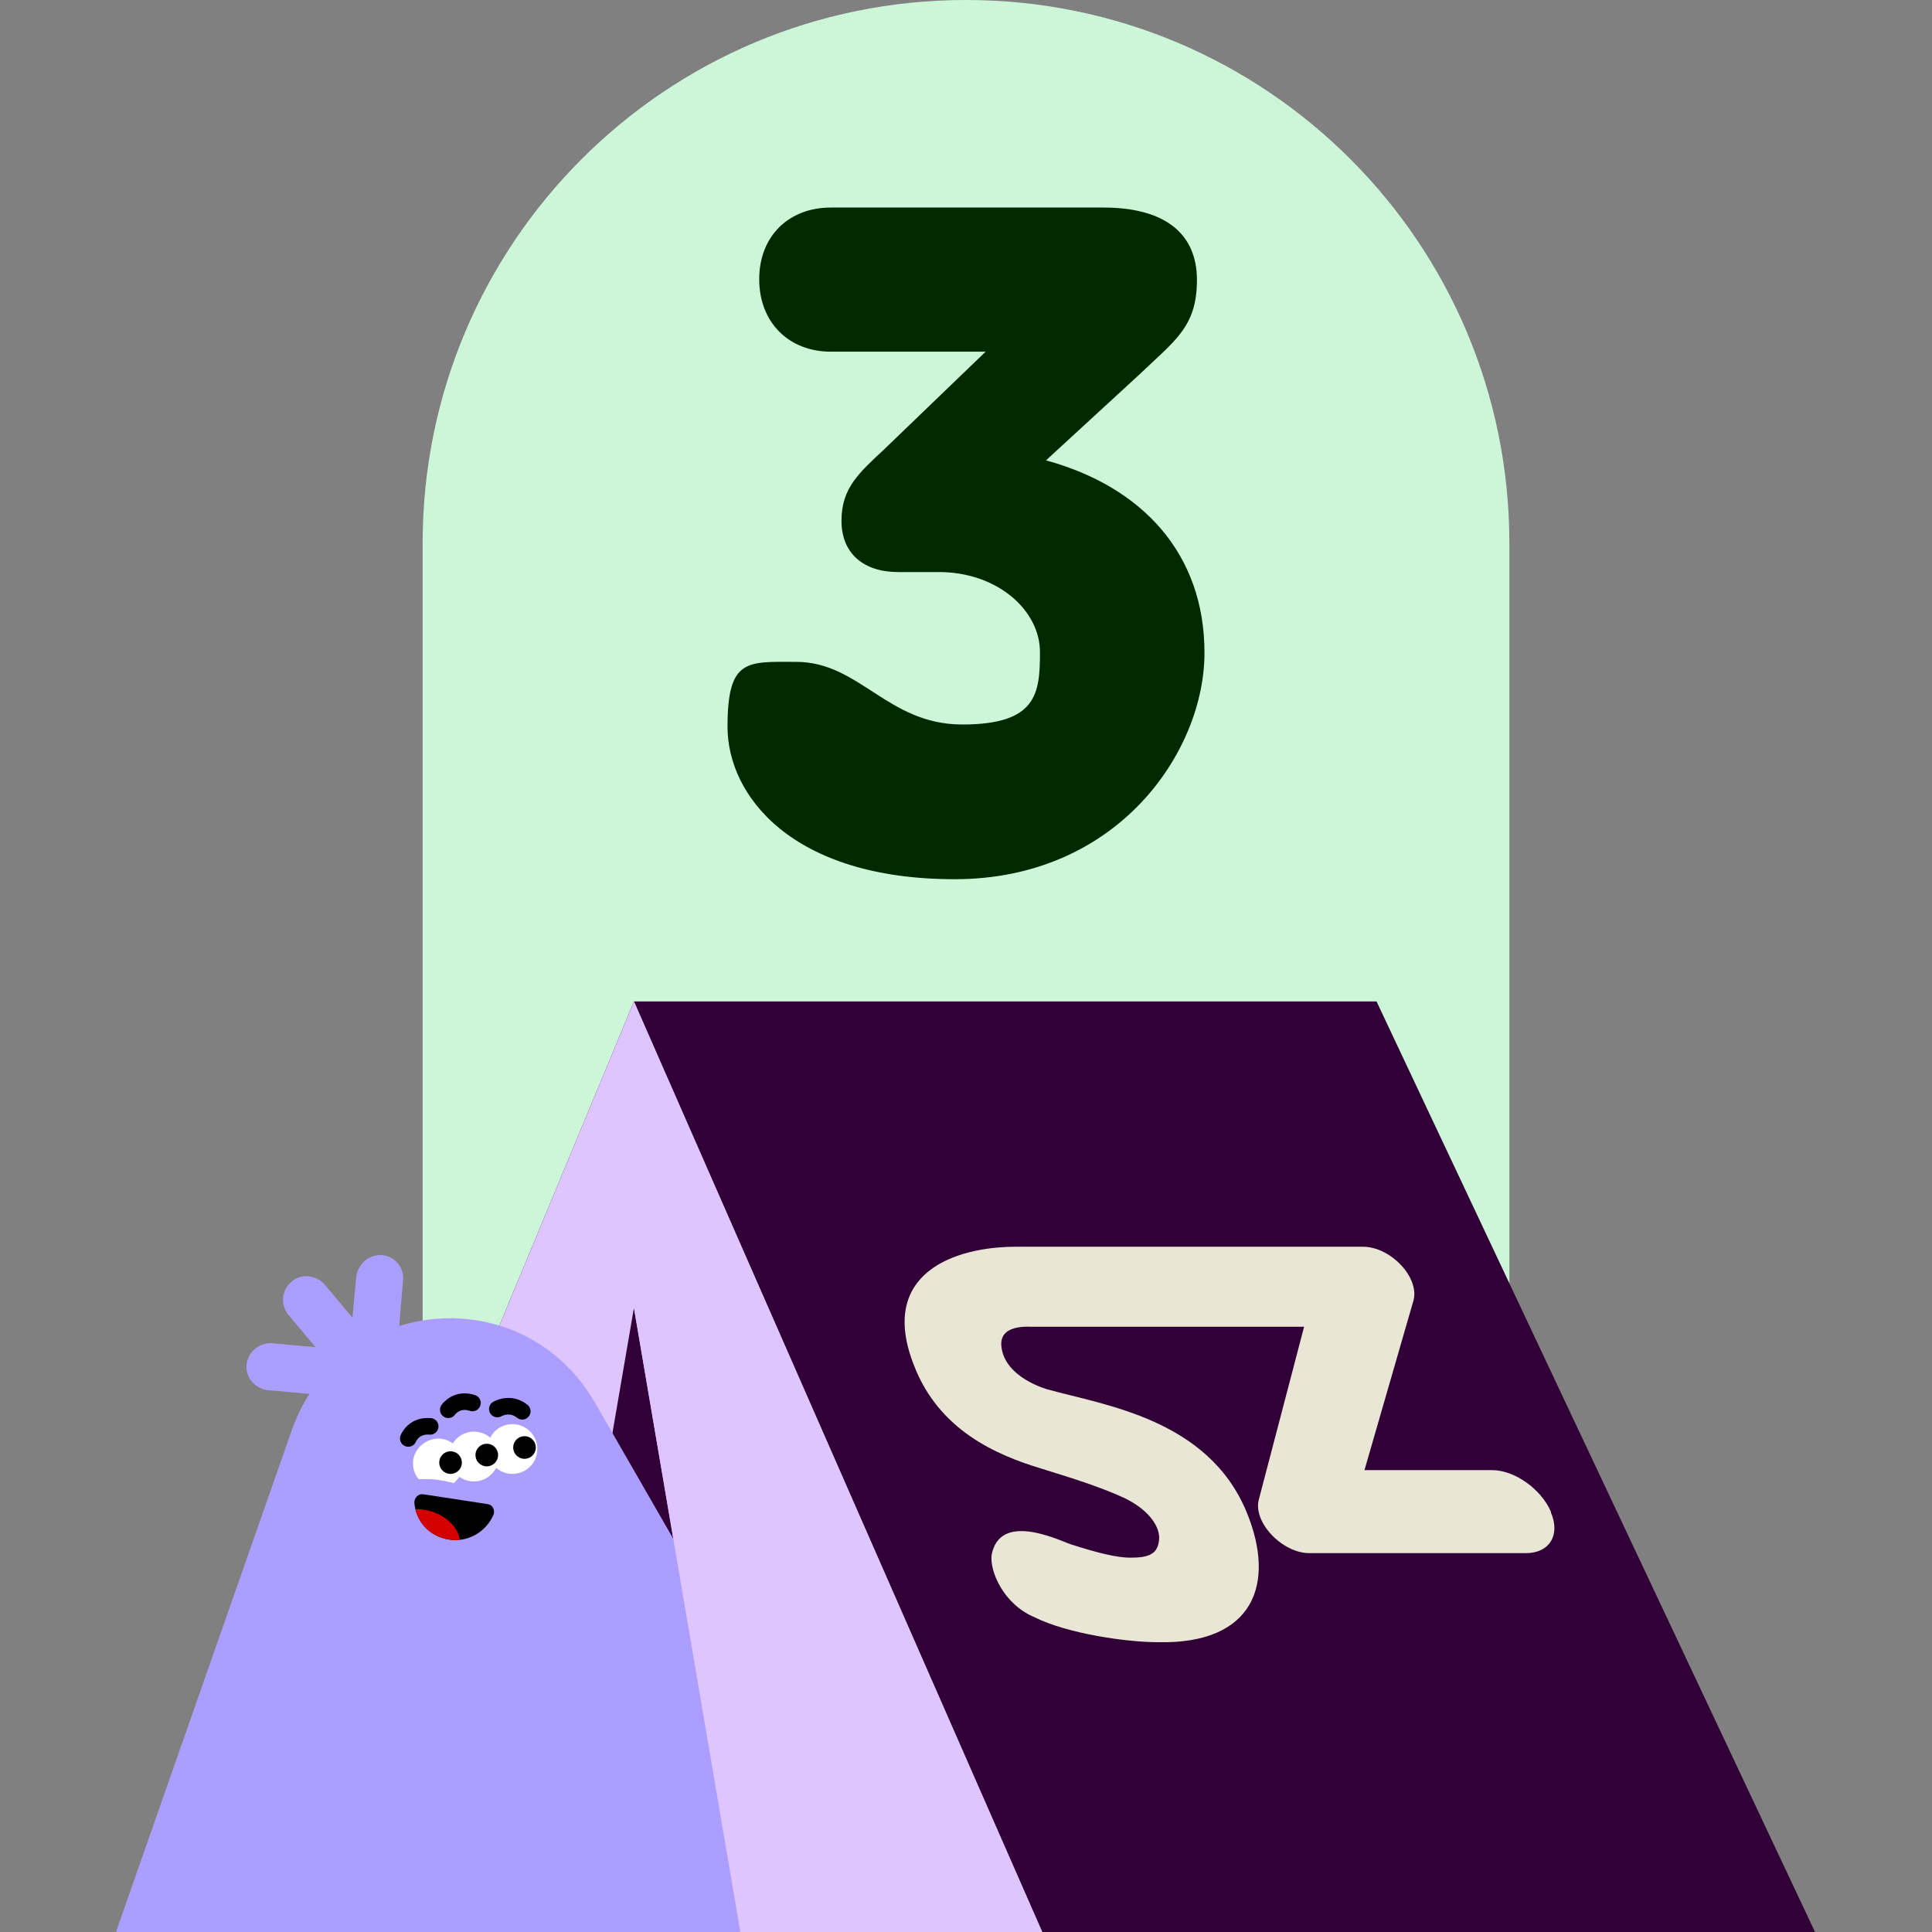 <?xml version="1.0" encoding="UTF-8"?>
<svg id="Layer_1" data-name="Layer 1" xmlns="http://www.w3.org/2000/svg" xmlns:xlink="http://www.w3.org/1999/xlink" version="1.1" viewBox="0 0 256 256">
  <rect x="0" y="0" width="256" height="256" fill="#808080" stroke="none"/>
  <defs>
    <style>
      .cls-1 {
        fill: #d40000;
      }

      .cls-1, .cls-2, .cls-3, .cls-4, .cls-5, .cls-6, .cls-7, .cls-8, .cls-9, .cls-10 {
        stroke-width: 0px;
      }

      .cls-11 {
        clip-path: url(#clippath);
      }

      .cls-2, .cls-12 {
        fill: none;
      }

      .cls-12 {
        stroke: #000;
        stroke-linecap: round;
        stroke-miterlimit: 10;
        stroke-width: 2.2px;
      }

      .cls-3 {
        fill: #310036;
      }

      .cls-4 {
        fill: #dec5ff;
      }

      .cls-13, .cls-9 {
        fill: #fff;
      }

      .cls-5 {
        fill: #002900;
      }

      .cls-14 {
        clip-path: url(#clippath-1);
      }

      .cls-6 {
        fill: #cdf6d9;
      }

      .cls-7 {
        fill: #000;
      }

      .cls-8 {
        fill: #ac9eff;
      }

      .cls-10 {
        fill: #eae6d5;
      }
    </style>
    <clipPath id="clippath">
      <path class="cls-2" d="M56.1,198c-.6-.1-1.2.4-1.2,1.1.2,2.5,2,4.5,4.6,4.9,2.5.4,4.9-1,5.9-3.3.2-.6-.1-1.3-.8-1.4l-8.5-1.3Z"/>
    </clipPath>
    <clipPath id="clippath-1">
      <path class="cls-9" d="M60,196.6c1-.7,1.5-2,1.3-3.3-.4-1.8-2.1-3-3.9-2.6-1.8.4-3,2.1-2.6,3.9.1.5.3,1,.7,1.4.4,0,.8,0,1.3,0,1.2,0,2.4.3,3.3.5Z"/>
    </clipPath>
  </defs>
  <g>
    <path class="cls-6" d="M200,72v184H56V72C56,32.2,88.2,0,128,0s72,32.2,72,72Z"/>
    <path class="cls-5" d="M105.5,87.7c8.4,0,12.1,8.3,22,8.3s10.3-4.1,10.3-9.6-5.6-10.6-13.4-10.6h-5.4c-4.5,0-7.5-2.4-7.5-6.8s2.4-6.4,5.7-9.5l13.4-12.9h-20.5c-5.6,0-9.5-3.9-9.5-9.6s3.9-9.5,9.5-9.5h36.1c8.1,0,12.4,3.4,12.4,9.6s-2.9,8-7.6,12.5l-12.4,11.4c12.8,3.5,21,12.4,21,25.5s-11.5,30-33.1,30-30.1-11.1-30.1-20.2,2.6-8.6,9.1-8.6Z"/>
  </g>
  <g>
    <polygon class="cls-3" points="138.1 256 32.8 256 84 132.7 182.4 132.7 240.5 256 138.1 256"/>
    <polygon class="cls-4" points="32.8 256 84 132.7 138.1 256 98.1 256 84 173.3 69.8 256 32.8 256"/>
    <path class="cls-10" d="M205.5,200.4c1.3,3-.2,5.4-3.3,5.4h-28.7c-3.6,0-7.5-4.1-6.7-7.1l6-22.9h-36.1c-.6,0-4.4-.3-4,2.7.5,4.1,6.1,5.6,6.1,5.6,7.5,2.1,21.3,3.9,26.4,16.3,3.9,9.5.9,17.5-11.8,17.2-4,0-11.9-1.1-16.3-3.3-4.1-1.7-6-6.1-5.7-8.3,1.1-5.6,8.5-2.1,10.4-1.4,3.4,1.1,6.1,1.8,8,1.8,2.5,0,3.7-.5,3.8-2.6,0-1.9-1.8-3.9-4.4-5.2-4-1.9-9.4-3.4-11.2-4-6-1.8-13.6-5.1-16.9-13.7-4.8-12.2,5.4-15.7,13.5-15.7,2.7,0,46,0,46,0,3.7,0,7.5,4.1,6.7,7.1l-6.5,22.5h16.9c3,0,6.5,2.5,7.8,5.5Z"/>
    <g>
      <path class="cls-8" d="M15.5,256h103.7l-40.4-70.2c-5.7-9.8-16.6-13-25.9-10.1l.5-6c.2-1.8-1.2-3.4-3-3.4-1.7,0-3,1.3-3.2,2.9l-.5,5.4-3.6-4.3c-1.1-1.3-3-1.6-4.3-.6-1.5,1.1-1.7,3.1-.6,4.5l3.6,4.3-5.6-.5c-1.7-.2-3.2,1-3.5,2.6-.3,1.8,1,3.4,2.8,3.6l5.5.5c-.9,1.4-1.7,3-2.3,4.7l-23.3,66.5Z"/>
      <g>
        <circle class="cls-9" cx="62.8" cy="193" r="3.3"/>
        <circle class="cls-9" cx="67.9" cy="192" r="3.3"/>
        <circle class="cls-7" cx="64.5" cy="192.8" r="1.5"/>
        <circle class="cls-7" cx="69.5" cy="191.8" r="1.5"/>
        <path class="cls-12" d="M54.1,190.6s.7-1.8,2.9-1.6"/>
        <path class="cls-12" d="M59.4,186.8s1.1-1.6,3.2-.9"/>
        <path class="cls-12" d="M65.9,186.7s1.7-1,3.3.3"/>
        <path class="cls-7" d="M56.1,198c-.6-.1-1.2.4-1.2,1.1.2,2.5,2,4.5,4.6,4.9,2.5.4,4.9-1,5.9-3.3.2-.6-.1-1.3-.8-1.4l-8.5-1.3Z"/>
        <g class="cls-11">
          <ellipse class="cls-1" cx="55.7" cy="204.2" rx="4" ry="5.3" transform="translate(-155.5 217.9) rotate(-78.5)"/>
        </g>
        <g>
          <path class="cls-13" d="M60,196.6c1-.7,1.5-2,1.3-3.3-.4-1.8-2.1-3-3.9-2.6-1.8.4-3,2.1-2.6,3.9.1.5.3,1,.7,1.4.4,0,.8,0,1.3,0,1.2,0,2.4.3,3.3.5Z"/>
          <g class="cls-14">
            <circle class="cls-7" cx="59.7" cy="193.8" r="1.5"/>
          </g>
        </g>
      </g>
    </g>
    <polygon class="cls-4" points="84 132.7 138.1 256 98.1 256 84 173.3 84 132.7"/>
  </g>
</svg>